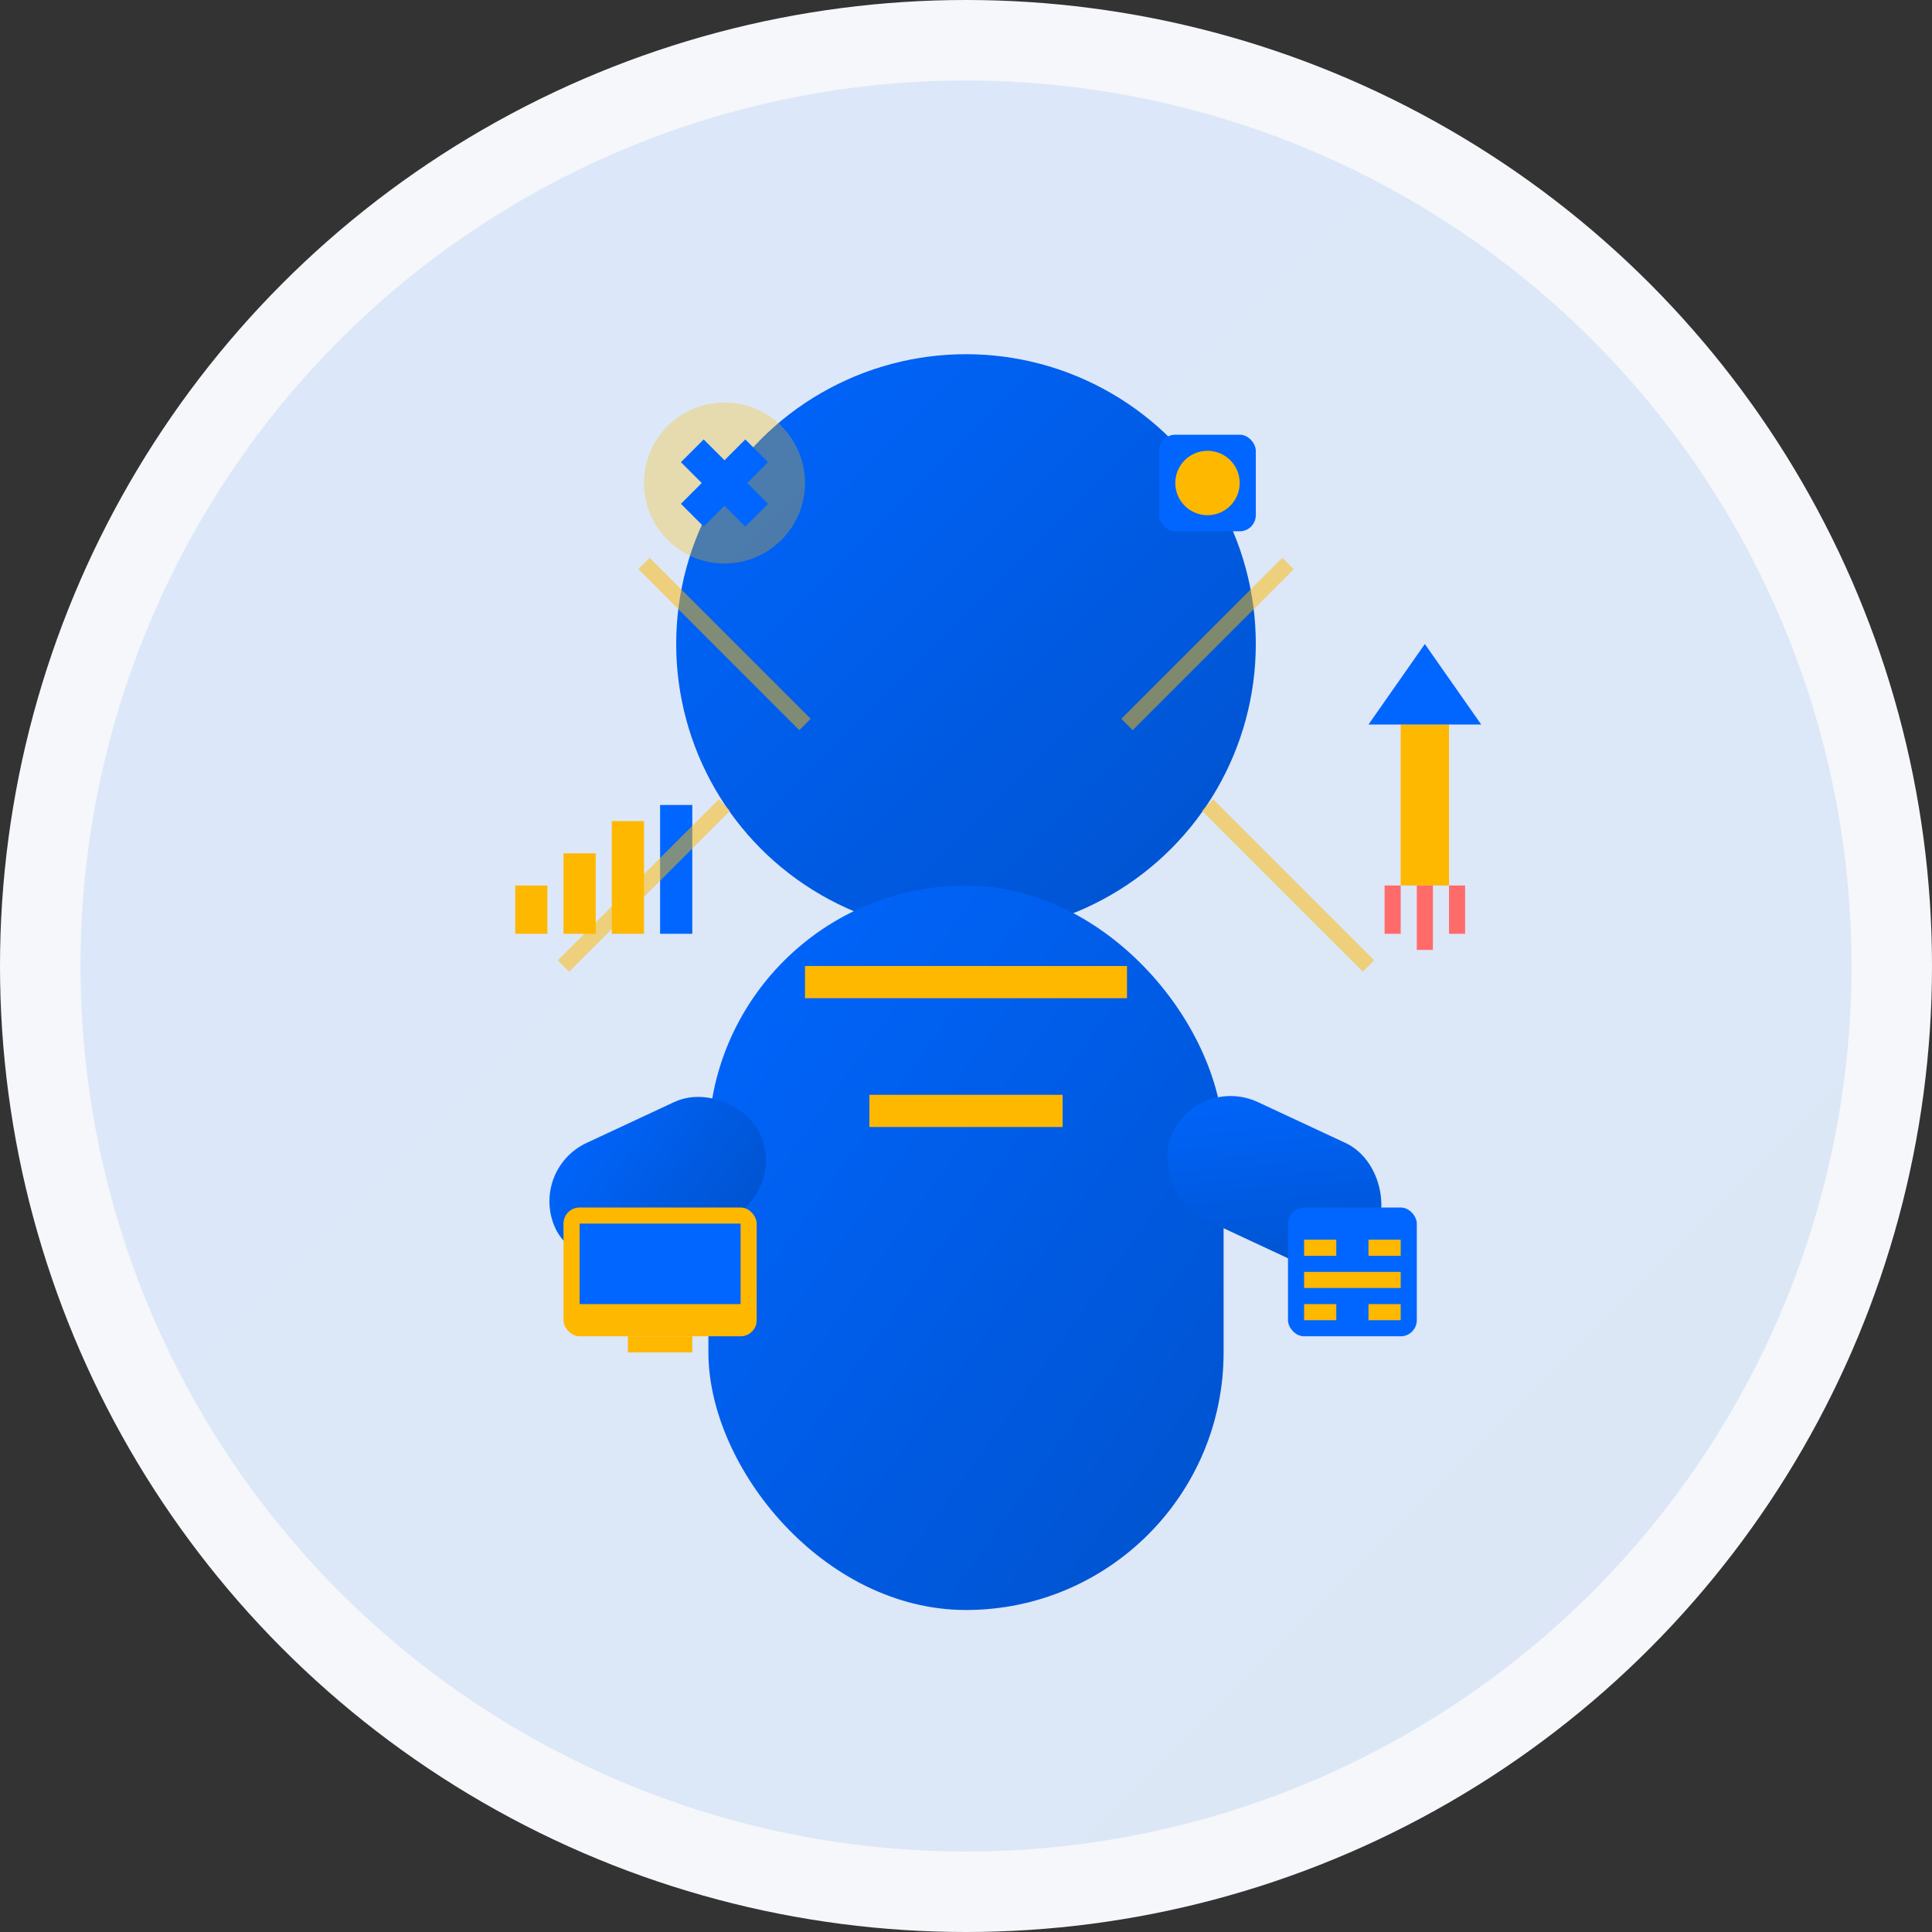 <svg width="120" height="120" viewBox="0 0 120 120" fill="none" xmlns="http://www.w3.org/2000/svg">
  <rect x="0" y="0" width="120" height="120" fill="#333333" stroke="none"/>
  <!-- David Kim - Tech Industry Mentor -->
  <defs>
    <linearGradient id="mentor3-gradient" x1="0%" y1="0%" x2="100%" y2="100%">
      <stop offset="0%" style="stop-color:#0066FF;stop-opacity:1" />
      <stop offset="100%" style="stop-color:#0052CC;stop-opacity:1" />
    </linearGradient>
  </defs>
  
  <!-- Background circle -->
  <circle cx="60" cy="60" r="60" fill="#F5F7FA"/>
  <circle cx="60" cy="60" r="55" fill="url(#mentor3-gradient)" opacity="0.1"/>
  
  <!-- Professional silhouette -->
  <g transform="translate(60, 60)">
    <!-- Head -->
    <circle cx="0" cy="-20" r="18" fill="url(#mentor3-gradient)"/>
    
    <!-- Modern professional attire -->
    <rect x="-16" y="-5" width="32" height="45" rx="16" fill="url(#mentor3-gradient)"/>
    
    <!-- Tech-style details -->
    <rect x="-10" y="0" width="20" height="2" fill="#FFB800"/>
    <rect x="-6" y="8" width="12" height="2" fill="#FFB800"/>
    
    <!-- Arms in tech presentation pose -->
    <rect x="-30" y="0" width="14" height="8" rx="4" fill="url(#mentor3-gradient)" transform="rotate(-25)"/>
    <rect x="16" y="0" width="14" height="8" rx="4" fill="url(#mentor3-gradient)" transform="rotate(25)"/>
    
    <!-- Technology symbols -->
    <!-- Laptop/Device -->
    <g transform="translate(-25, 15)">
      <rect x="0" y="0" width="12" height="8" fill="#FFB800" rx="1"/>
      <rect x="1" y="1" width="10" height="5" fill="#0066FF"/>
      <rect x="4" y="8" width="4" height="1" fill="#FFB800"/>
    </g>
    
    <!-- Code/Algorithm symbol -->
    <g transform="translate(20, 15)">
      <rect x="0" y="0" width="8" height="8" fill="#0066FF" rx="1"/>
      <rect x="1" y="2" width="2" height="1" fill="#FFB800"/>
      <rect x="1" y="4" width="3" height="1" fill="#FFB800"/>
      <rect x="1" y="6" width="2" height="1" fill="#FFB800"/>
      <rect x="5" y="2" width="2" height="1" fill="#FFB800"/>
      <rect x="4" y="4" width="3" height="1" fill="#FFB800"/>
      <rect x="5" y="6" width="2" height="1" fill="#FFB800"/>
    </g>
    
    <!-- Product management charts -->
    <g transform="translate(-28, -10)">
      <rect x="0" y="5" width="2" height="3" fill="#FFB800"/>
      <rect x="3" y="3" width="2" height="5" fill="#FFB800"/>
      <rect x="6" y="1" width="2" height="7" fill="#FFB800"/>
      <rect x="9" y="0" width="2" height="8" fill="#0066FF"/>
    </g>
    
    <!-- Startup growth rocket -->
    <g transform="translate(25, -15)">
      <rect x="2" y="0" width="3" height="10" fill="#FFB800"/>
      <path d="M0,0 L3.5,-5 L7,0" fill="#0066FF"/>
      <!-- Rocket flames -->
      <rect x="1" y="10" width="1" height="3" fill="#FF6B6B"/>
      <rect x="3" y="10" width="1" height="4" fill="#FF6B6B"/>
      <rect x="5" y="10" width="1" height="3" fill="#FF6B6B"/>
    </g>
    
    <!-- Innovation symbols -->
    <g transform="translate(-15, -30)">
      <circle cx="0" cy="0" r="5" fill="#FFB800" opacity="0.3"/>
      <path d="M-2,-2 L2,2 M2,-2 L-2,2" stroke="#0066FF" stroke-width="2"/>
    </g>
    
    <g transform="translate(15, -30)">
      <rect x="-3" y="-3" width="6" height="6" fill="#0066FF" rx="1"/>
      <circle cx="0" cy="0" r="2" fill="#FFB800"/>
    </g>
    
    <!-- Network connections -->
    <g stroke="#FFB800" stroke-width="1" opacity="0.5">
      <line x1="-20" y1="-25" x2="-10" y2="-15"/>
      <line x1="20" y1="-25" x2="10" y2="-15"/>
      <line x1="-25" y1="0" x2="-15" y2="-10"/>
      <line x1="25" y1="0" x2="15" y2="-10"/>
    </g>
  </g>
</svg>